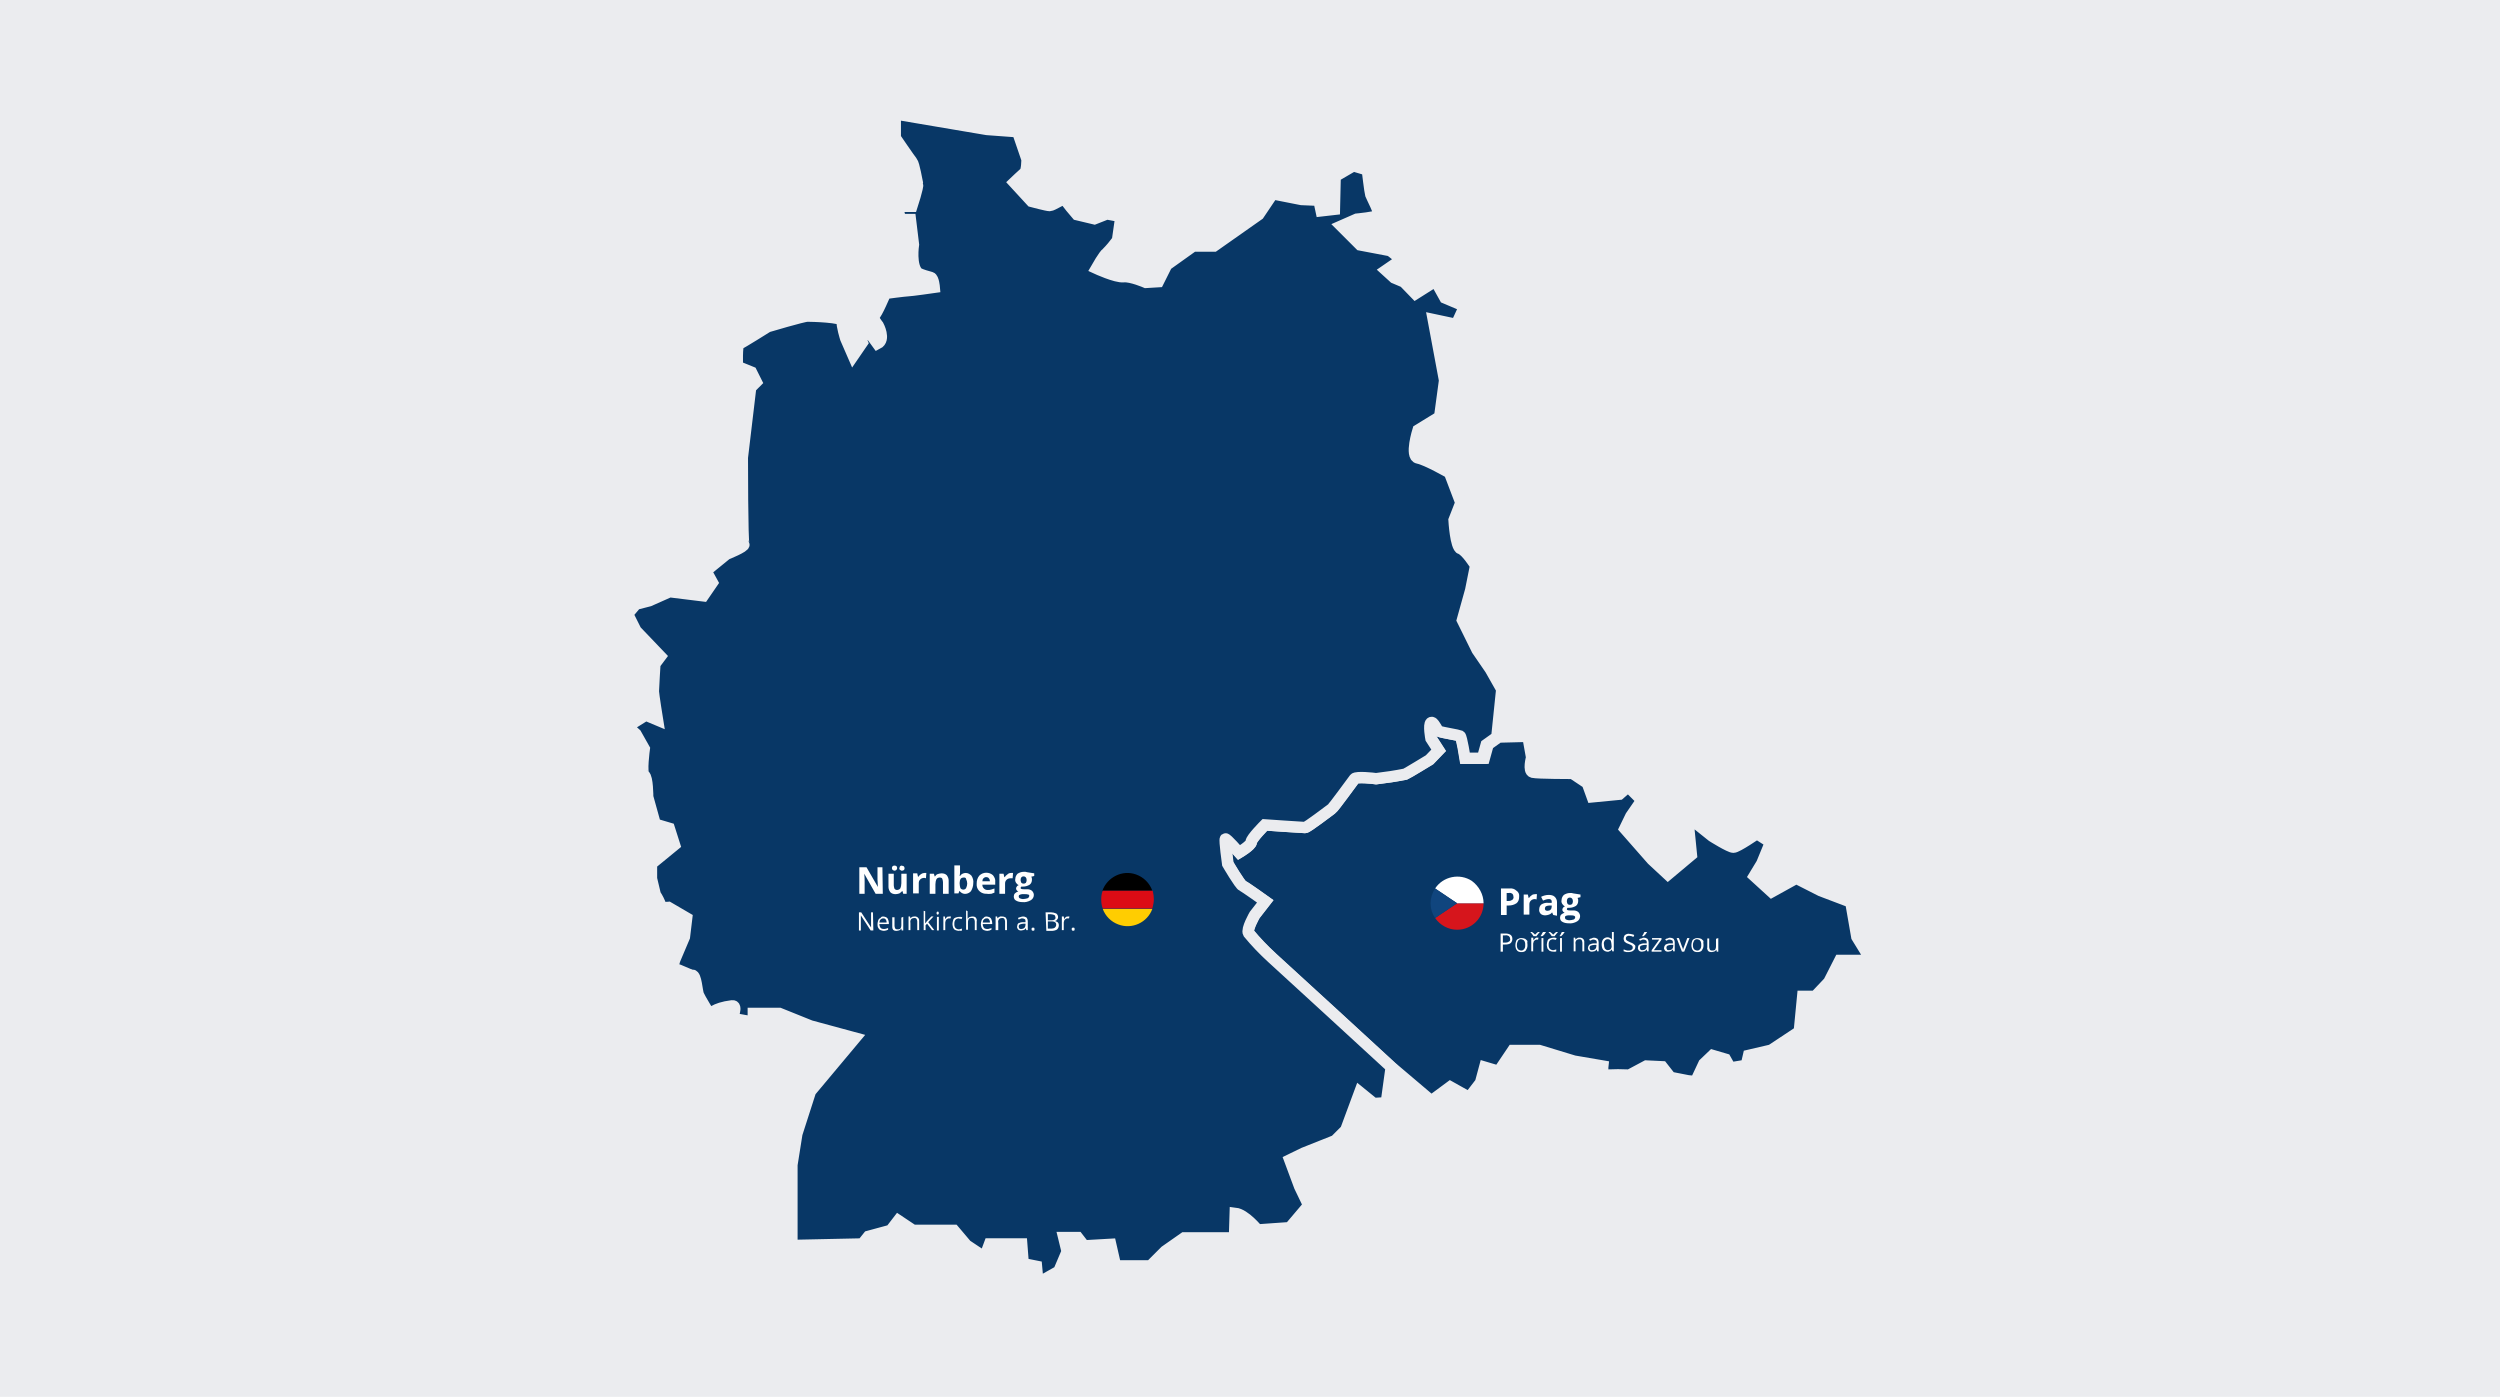 <?xml version="1.0" encoding="utf-8"?>
<!-- Generator: Adobe Illustrator 25.2.1, SVG Export Plug-In . SVG Version: 6.00 Build 0)  -->
<svg version="1.1" id="Ebene_1" xmlns="http://www.w3.org/2000/svg" xmlns:xlink="http://www.w3.org/1999/xlink" x="0px" y="0px"
	 viewBox="0 0 660.4 369" style="enable-background:new 0 0 660.4 369;" xml:space="preserve">
<style type="text/css">
	.st0{fill:#EBECEF;}
	.st1{fill:#083766;stroke:#EBECEF;stroke-width:3;stroke-miterlimit:10;}
	.st2{fill:#DC0C15;}
	.st3{fill:#FFCD01;}
	.st4{fill:#FFFFFF;}
	.st5{fill:#D6151C;}
	.st6{fill:#10457E;}
</style>
<rect class="st0" width="660.4" height="369"/>
<path id="Czech_Republic" class="st1" d="M447.9,285.7l2.2-4.7l2.3-2.2l3.4,1l1.3,2.3l4.2-0.7l0.6-2.6l6-1.4l7.4-4.9l0.9-9.3h3.3
	l3.6-3.8l2.9-5.7h8.3l-3.8-6.2l-1.6-9.2l-7.9-3l-6.5-3.3l-6.5,3.6l-4.6-4.2l2-3.3l2.3-5.6l-3.6-2.3c0,0-5.2,3.6-6.2,3.6
	s-5.6-2.9-5.6-2.9l-6.5-5.2l1,10.1l-6.2,5.2l-4.2-3.9l-7.2-8.2l1.6-3.3l2.9-4.2l-3.6-3.6l-2.3,2l-7.2,0.7l-1.3-3.6l-3.9-2.6
	c0,0-9.2,0-10.5-0.3s-0.3-3.9-0.3-3.9l-1-5.6l-7.7,0.2l-2.8,2l-1,3.6h-5c0,0-0.9-5.7-1.3-5.9s-4.8-0.9-5.5-1.2s-1.5-2.8-2.2-2.3
	s0,4.2,0,4.2l2,3.1l-2.4,2.5c0,0-5.9,3.6-6.4,3.8c-2.5,0.5-5.1,0.9-7.7,1.2c-0.6-0.1-5.2-0.6-5.7,0s-5.5,7.6-6.1,8s-6.4,4.9-7,4.9
	s-10.6-0.7-10.6-0.7s-3.6,3.6-3.6,4.5s-3.2,2.8-3.2,2.8s-3.3-3.8-3.6-3.6s0.6,6.6,0.6,6.6s3.2,5.5,3.9,5.8s6,4.1,6,4.1l-2.8,3.6
	c0,0-2.2,3.8-1.6,4.8c1.9,2.3,4,4.5,6.2,6.5c0.4,0.3,31.5,28.9,31.5,28.9l10.5,8.9l5-3.7l5,2.8l3-3.9l1.1-4.1l3.7,1.1l3.7-5.5h7
	l9.2,2.8l7.6,1.3c0,0-0.3,2.6,1,2.4c2-0.1,4-0.1,6,0l4.5-2.4l4.2,0.2l2.2,2.8l4.6,0.9L447.9,285.7z"/>
<path id="Germany" class="st1" d="M378.7,73.3l3,5.4l5.2,2.2l-2.2,4.8l-6.1-1.3l3,16.1l-1.3,9.6l-5.7,3.5c0,0-2.2,7,0,7.4
	s8.3,3.9,8.3,3.9l3,7.9l-1.8,4.6c0,0,0.4,7.2,1.8,7.6s3.9,4.4,3.9,4.4l-1.3,6.5l-2.2,7.9l3.9,7.9l3.5,5.1l3,5.3l-1.3,12.6l-2.8,2
	l-1,3.6H387c0,0-0.9-5.7-1.3-5.9s-4.8-0.9-5.5-1.2s-1.5-2.8-2.2-2.3s0,4.2,0,4.2l2,3.1l-2.4,2.5c0,0-5.9,3.6-6.4,3.8
	c-2.5,0.5-5.1,0.9-7.7,1.2c-0.6-0.1-5.2-0.6-5.7,0s-5.5,7.6-6.1,8s-6.4,4.9-7,4.9s-10.6-0.7-10.6-0.7s-3.6,3.6-3.6,4.5
	s-3.2,2.8-3.2,2.8s-3.3-3.8-3.6-3.6s0.6,6.6,0.6,6.6s3.2,5.5,3.9,5.8s6,4.1,6,4.1l-2.8,3.6c0,0-2.2,3.8-1.6,4.8
	c1.9,2.3,4,4.5,6.2,6.5c0.4,0.3,31.5,28.9,31.5,28.9l-1.3,9.4l-3.3,0.2l-3.7-3l-3.7,10l-2.8,2.8l-8.3,3.3l-3.7,1.8l2.6,7l2.4,5
	l-5,5.9l-8.5,0.6c0,0-3.3-4.1-5.9-4.4l-0.2,6.5h-13.3l-5,3.5l-3.9,3.9h-9.2l-1.3-5.7l-7,0.4l-1.7-2.2h-3.7l0.9,3.7l-2.2,5.2
	l-5.5,3.1l-0.4-4.4l-3.5-0.7l-0.4-5.2h-8.5l-1.3,3.5l-4.8-3.2l-3.3-3.9h-10.8l-3.9-2.6l-2,2.6l-5.9,1.6l-1.6,2l-18.6,0.4v-21.3
	l1.3-8.2l3.6-11.2l11.8-14.1l-11.8-3.2l-8.2-3.3h-6.9v2.3l-5.6-1c0,0,1.6-3.5,0-3.3c-4.9,0.6-5.9,2.3-5.9,2.3s-2.6-4.2-3-5.2
	s-0.6-5.2-1.6-5.2s-3.6-1.6-4.6-1.6s0-2.6,0-2.6l2.5-5.9l0.6-5l-4.8-2.8c0,0-2,0.2-2-0.4c-0.4-1.1-0.9-2.1-1.5-3l-1-4.2v-3.9l6.1-5
	l-1.4-4.4l-3.7-1.1l-2-7.2c0,0,0-5.2-0.9-5.7s0-7,0-7l-2.2-3.9l-2.2-2l4.8-3l3.1,1.3c0,0-1.1-6.8-1.1-7.6s0.4-7.2,0.4-7.2l1.5-2
	l-6.5-6.8l-2.2-4.4l2.2-2.6l3.5-0.9l5.4-2.4l8.9,1.1l2.4-3.5l-1.7-3.1l5.4-4.4c0,0,5-2,4.6-2.6s-0.4-22.9-0.4-22.9l2.2-18.5l1.5-1.5
	l-1.3-2.6l-3.7-1.5c0,0-0.2-5.7,0.4-5.9s7.6-4.6,7.6-4.6s9.4-2.8,10.5-2.8s9.4,0.2,9.2,1.3s0.9,4.6,0.9,4.6l2,4.6l2.4-3.5l-1.3-3
	l3.7,1.1l1.6,2.2c2.2-1.1,0.2-4.8,0.2-4.8s-1.8-2.2-1.1-2.6s3-5.9,3-5.9s5.2-0.7,5.9-0.7s7-0.9,7-0.9s-0.2-2.4-0.9-2.6
	c-1.1-0.3-2.2-0.6-3.3-1.1c-2.2-1.8-1.3-7.6-1.3-7.6l-0.8-6.6h-2.6l-0.9-3.5h3.9c0,0,1.7-5.2,1.5-5.9s-0.9-5.2-1.5-5.9
	s-4.4-6.3-4.4-6.3v-6.3l24.2,4.1l8.1,0.6l2.5,7.3c0,0,0,3-0.6,3.5s-2.8,2.6-2.8,2.6l4.6,5c0,0,4.1,1.1,4.8,1.1s4.1-2.2,4-1.8
	s3.2,4.2,3.2,4.2l4.6,1.1l3.3-1.3l3.7,0.7l-0.9,6.3c-0.9,1.2-1.8,2.3-2.8,3.3c-0.7,0.4-2.8,4.1-2.8,4.1s5.2,2.4,7.2,2.2
	s5.9,1.5,5.9,1.5l3.3-0.2l2.2-4.4l7-5h5.5l11.8-8.3l3.7-5.5l7.6,1.5l4.6,0.2l0.6,2.8l3.5-0.4l0.2-8.7l4.8-2.8l3.7,1.1
	c0,0,0.7,5.9,0.9,6.5s2.6,5,2,5.5s-5.7,1-5.7,1l-4.1,1.8l5,5l7.9,1.5c0,0,3.3,2.2,2.4,2.8s-3.5,2.4-3.5,2.4l2.2,2l2.6,1.1l3,3.1
	l3.8-2.4L378.7,73.3z"/>
<path d="M304.4,235.3h-13.2c1.3-3.6,5.3-5.6,8.9-4.3C302.1,231.7,303.7,233.3,304.4,235.3L304.4,235.3z"/>
<path class="st2" d="M304.8,237.6c0,0.8-0.2,1.6-0.4,2.4h-13.1c-0.3-0.8-0.4-1.6-0.4-2.4c0-0.8,0.1-1.6,0.4-2.3h13.2
	C304.7,236.1,304.8,236.9,304.8,237.6z"/>
<path class="st3" d="M304.4,240.1c-1.3,3.6-5.4,5.5-9,4.1c-1.9-0.7-3.4-2.2-4.1-4.1H304.4z"/>
<path class="st4" d="M233.2,236.1h-1.9l-3-5.3l0,0c0.1,0.9,0.1,1.6,0.1,2v3.3H227v-7h1.9l3,5.2l0,0c0-0.9-0.1-1.6-0.1-1.9v-3.3h1.3
	L233.2,236.1z"/>
<path class="st4" d="M238.6,236.1l-0.2-0.7h-0.1c-0.2,0.2-0.4,0.4-0.7,0.6c-0.3,0.1-0.7,0.2-1,0.2c-0.5,0-1-0.1-1.4-0.5
	c-0.3-0.4-0.5-0.9-0.5-1.4v-3.5h1.4v3.1c0,0.3,0.1,0.6,0.2,0.9c0.2,0.2,0.4,0.3,0.6,0.3c0.3,0,0.7-0.1,0.9-0.4
	c0.2-0.4,0.3-0.9,0.3-1.4v-2.5h1.4v5.3L238.6,236.1z M235.6,229.3c0-0.2,0.1-0.3,0.2-0.5c0.3-0.2,0.7-0.2,1,0
	c0.1,0.1,0.2,0.3,0.2,0.5c0,0.2-0.1,0.3-0.2,0.5c-0.1,0.1-0.3,0.2-0.5,0.2c-0.2,0-0.3-0.1-0.5-0.2
	C235.7,229.7,235.6,229.5,235.6,229.3L235.6,229.3z M237.6,229.3c0-0.2,0.1-0.4,0.2-0.5c0.1-0.1,0.3-0.2,0.5-0.1
	c0.2,0,0.4,0.1,0.5,0.2c0.2,0.3,0.2,0.7,0,0.9c-0.1,0.1-0.3,0.2-0.5,0.2c-0.2,0-0.3,0-0.5-0.2C237.6,229.7,237.5,229.5,237.6,229.3
	L237.6,229.3z"/>
<path class="st4" d="M244.2,230.6c0.2,0,0.3,0,0.5,0l-0.1,1.4c-0.1,0-0.3-0.1-0.4-0.1c-0.4,0-0.8,0.1-1.1,0.4
	c-0.3,0.3-0.4,0.6-0.4,1v2.7h-1.5v-5.3h1.1l0.2,0.9h0.1c0.2-0.3,0.4-0.5,0.7-0.7C243.6,230.7,243.9,230.6,244.2,230.6z"/>
<path class="st4" d="M250.6,236.1h-1.5v-3.1c0-0.3-0.1-0.6-0.2-0.9c-0.1-0.2-0.4-0.3-0.6-0.3c-0.3,0-0.7,0.1-0.9,0.4
	c-0.2,0.4-0.3,0.9-0.3,1.4v2.5h-1.5v-5.3h1.1l0.2,0.7h0.1c0.2-0.3,0.4-0.5,0.7-0.6c0.3-0.1,0.7-0.2,1-0.2c0.5,0,1,0.1,1.4,0.5
	c0.3,0.4,0.5,0.9,0.5,1.4L250.6,236.1z"/>
<path class="st4" d="M255.1,230.6c0.6,0,1.1,0.3,1.5,0.7c0.4,0.6,0.6,1.3,0.5,2c0,0.7-0.2,1.4-0.6,2.1c-0.7,0.8-1.9,1-2.7,0.3
	c-0.1-0.1-0.2-0.2-0.3-0.3h-0.1l-0.2,0.6h-1.1v-7.4h1.5v1.7c0,0.2,0,0.6-0.1,1.1h0.1C253.9,230.9,254.5,230.6,255.1,230.6z
	 M254.6,231.8c-0.3,0-0.6,0.1-0.8,0.3c-0.2,0.3-0.3,0.7-0.3,1.1v0.2c0,0.4,0.1,0.9,0.2,1.2c0.2,0.3,0.5,0.4,0.8,0.4
	c0.3,0,0.6-0.2,0.7-0.4c0.2-0.4,0.3-0.8,0.3-1.2c0-0.4-0.1-0.8-0.3-1.2C255.2,231.9,254.9,231.8,254.6,231.8z"/>
<path class="st4" d="M260.7,236.1c-1.4,0.1-2.6-0.9-2.7-2.2c0-0.2,0-0.3,0-0.5c0-0.8,0.2-1.5,0.7-2.1c1-1,2.6-1,3.6-0.1
	c0.4,0.5,0.7,1.1,0.6,1.8v0.7h-3.4c0,0.4,0.1,0.7,0.4,1c0.3,0.3,0.6,0.4,1,0.4c0.3,0,0.6,0,0.9-0.1c0.3-0.1,0.6-0.2,0.9-0.3v1.1
	c-0.3,0.1-0.5,0.2-0.8,0.3C261.5,236.1,261.1,236.2,260.7,236.1z M260.5,231.7c-0.3,0-0.5,0.1-0.7,0.3c-0.2,0.2-0.3,0.5-0.3,0.8h2
	c0-0.3-0.1-0.6-0.3-0.8C261.1,231.8,260.8,231.7,260.5,231.7L260.5,231.7z"/>
<path class="st4" d="M267.1,230.6c0.2,0,0.3,0,0.5,0l-0.1,1.4c-0.2,0-0.3,0-0.5,0c-0.4,0-0.8,0.1-1.1,0.4c-0.3,0.3-0.4,0.6-0.4,1
	v2.7h-1.5v-5.3h1.1l0.2,0.9h0.1c0.2-0.3,0.4-0.5,0.7-0.7C266.4,230.7,266.7,230.6,267.1,230.6z"/>
<path class="st4" d="M273.2,230.7v0.7l-0.8,0.2c0.2,0.2,0.2,0.5,0.2,0.8c0,0.5-0.2,1-0.6,1.3c-0.5,0.3-1.1,0.5-1.7,0.5H270h-0.2
	c-0.1,0.1-0.2,0.2-0.2,0.4c0,0.2,0.3,0.3,0.8,0.3h0.9c0.5,0,0.9,0.1,1.3,0.4c0.3,0.3,0.5,0.7,0.5,1.1c0,0.6-0.3,1.1-0.8,1.4
	c-0.7,0.4-1.5,0.6-2.2,0.5c-0.6,0-1.2-0.1-1.7-0.4c-0.4-0.2-0.6-0.6-0.6-1.1c0-0.3,0.1-0.6,0.3-0.8c0.2-0.2,0.5-0.4,0.9-0.5
	c-0.2-0.1-0.3-0.2-0.4-0.3c-0.1-0.1-0.2-0.3-0.2-0.5c0-0.2,0.1-0.4,0.2-0.5c0.1-0.2,0.3-0.3,0.5-0.4c-0.3-0.1-0.5-0.3-0.7-0.6
	c-0.2-0.3-0.3-0.7-0.2-1c0-0.5,0.2-1,0.6-1.4c0.5-0.3,1-0.5,1.6-0.5c0.1,0,0.3,0,0.5,0l0.4,0.1L273.2,230.7z M269.1,236.8
	c0,0.2,0.1,0.4,0.3,0.5c0.3,0.1,0.5,0.2,0.8,0.2c0.4,0,0.8-0.1,1.2-0.2c0.3-0.1,0.4-0.3,0.5-0.6c0-0.2-0.1-0.4-0.3-0.4
	c-0.3-0.1-0.5-0.1-0.8-0.1H270c-0.2,0-0.5,0.1-0.7,0.2C269.2,236.4,269.1,236.6,269.1,236.8z M269.6,232.5c0,0.2,0.1,0.5,0.2,0.7
	c0.3,0.3,0.9,0.3,1.2,0c0.1-0.2,0.2-0.4,0.2-0.7c0-0.6-0.3-1-0.8-1S269.6,231.8,269.6,232.5z"/>
<path class="st4" d="M230.7,245.8H230l-2.6-4l0,0c0,0.1,0,0.2,0,0.4s0,0.3,0,0.4v3.2h-0.5V241h0.6l2.6,4l0,0c0-0.1,0-0.2,0-0.3
	s0-0.3,0-0.4s0-0.3,0-0.5V241h0.5L230.7,245.8z"/>
<path class="st4" d="M233.3,242.1c0.3,0,0.5,0.1,0.8,0.2c0.2,0.1,0.4,0.3,0.5,0.6c0.1,0.3,0.2,0.6,0.2,0.9v0.3h-2.5
	c0,0.4,0.1,0.7,0.3,1c0.2,0.2,0.5,0.3,0.9,0.3c0.2,0,0.4,0,0.6-0.1c0.2,0,0.4-0.1,0.5-0.2v0.5c-0.2,0.1-0.4,0.1-0.5,0.2
	c-0.2,0-0.4,0.1-0.6,0.1c-0.3,0-0.6-0.1-0.9-0.2c-0.3-0.1-0.5-0.4-0.6-0.6c-0.2-0.3-0.2-0.7-0.2-1c0-0.3,0.1-0.7,0.2-1
	c0.1-0.3,0.3-0.5,0.6-0.6C232.7,242.2,233,242.1,233.3,242.1z M233.3,242.6c-0.3,0-0.5,0.1-0.7,0.3c-0.2,0.2-0.3,0.5-0.3,0.8h1.9
	c0-0.2,0-0.4-0.1-0.6c-0.1-0.2-0.2-0.3-0.3-0.4C233.6,242.6,233.5,242.6,233.3,242.6L233.3,242.6z"/>
<path class="st4" d="M238.6,242.2v3.6h-0.4l-0.1-0.5l0,0c-0.1,0.1-0.2,0.2-0.3,0.3c-0.1,0.1-0.3,0.2-0.4,0.2c-0.2,0-0.3,0.1-0.5,0.1
	c-0.2,0-0.5,0-0.7-0.1c-0.2-0.1-0.3-0.2-0.4-0.4c-0.1-0.2-0.1-0.5-0.1-0.7v-2.4h0.6v2.3c0,0.2,0.1,0.5,0.2,0.7
	c0.2,0.2,0.4,0.2,0.6,0.2c0.2,0,0.4,0,0.6-0.1c0.2-0.1,0.3-0.3,0.3-0.4c0.1-0.2,0.1-0.5,0.1-0.7v-1.9L238.6,242.2z"/>
<path class="st4" d="M241.5,242.1c0.6-0.1,1.2,0.3,1.3,0.9c0,0.1,0,0.2,0,0.4v2.3h-0.5v-2.3c0-0.2-0.1-0.5-0.2-0.7
	c-0.2-0.2-0.4-0.2-0.6-0.2c-0.3,0-0.6,0.1-0.8,0.3c-0.2,0.3-0.3,0.6-0.2,1v1.9h-0.5v-3.6h0.4l0.1,0.5l0,0c0.1-0.1,0.2-0.2,0.3-0.3
	c0.1-0.1,0.3-0.1,0.4-0.2C241.2,242.2,241.3,242.1,241.5,242.1z"/>
<path class="st4" d="M244.4,240.7v2.6c0,0.1,0,0.2,0,0.3s0,0.2,0,0.3l0,0l0.2-0.2l0.2-0.3l1.2-1.3h0.6l-1.4,1.5l1.6,2.1h-0.6
	l-1.3-1.7l-0.4,0.4v1.3h-0.5v-5.1L244.4,240.7z"/>
<path class="st4" d="M247.7,240.8c0.1,0,0.2,0,0.2,0.1c0.1,0.1,0.1,0.2,0.1,0.3c0,0.1,0,0.2-0.1,0.3c-0.1,0.1-0.1,0.1-0.2,0.1
	c-0.1,0-0.2,0-0.2-0.1c-0.1-0.1-0.1-0.2-0.1-0.3c0-0.1,0-0.2,0.1-0.3C247.5,240.9,247.6,240.8,247.7,240.8z M248,242.2v3.6h-0.5
	v-3.6H248z"/>
<path class="st4" d="M250.8,242.1h0.2h0.2l-0.1,0.5h-0.2h-0.2c-0.1,0-0.3,0-0.4,0.1c-0.1,0.1-0.2,0.1-0.3,0.2
	c-0.1,0.1-0.2,0.2-0.2,0.4c-0.1,0.2-0.1,0.3-0.1,0.5v1.9h-0.5v-3.6h0.4l0.1,0.7l0,0c0.1-0.1,0.2-0.3,0.3-0.4
	c0.1-0.1,0.2-0.2,0.4-0.3C250.4,242.2,250.6,242.1,250.8,242.1z"/>
<path class="st4" d="M253.3,245.9c-0.3,0-0.6-0.1-0.9-0.2c-0.3-0.1-0.5-0.4-0.6-0.6c-0.1-0.3-0.2-0.7-0.2-1c0-0.4,0.1-0.7,0.2-1.1
	c0.1-0.3,0.3-0.5,0.6-0.6c0.3-0.1,0.6-0.2,0.9-0.2c0.2,0,0.3,0,0.5,0c0.1,0,0.3,0.1,0.4,0.1l-0.2,0.5c-0.1-0.1-0.2-0.1-0.4-0.1
	c-0.1,0-0.3-0.1-0.4-0.1c-0.2,0-0.4,0.1-0.6,0.2c-0.2,0.1-0.3,0.3-0.4,0.5c-0.1,0.2-0.1,0.5-0.1,0.8c0,0.3,0,0.5,0.1,0.7
	c0.1,0.2,0.2,0.4,0.4,0.5c0.2,0.1,0.4,0.2,0.6,0.2c0.2,0,0.3,0,0.5-0.1c0.1,0,0.3-0.1,0.4-0.1v0.5c-0.1,0.1-0.3,0.1-0.4,0.1
	C253.7,245.8,253.5,245.8,253.3,245.9z"/>
<path class="st4" d="M255.6,240.7v1.8c0,0.1,0,0.2,0,0.2l0,0c0.1-0.1,0.2-0.2,0.3-0.3c0.1-0.1,0.2-0.2,0.4-0.2
	c0.1,0,0.3-0.1,0.5-0.1c0.2,0,0.5,0,0.7,0.1c0.2,0.1,0.3,0.2,0.4,0.4c0.1,0.2,0.2,0.5,0.1,0.8v2.3h-0.5v-2.3c0-0.2-0.1-0.5-0.2-0.7
	c-0.2-0.2-0.4-0.2-0.6-0.2c-0.2,0-0.4,0-0.6,0.1c-0.2,0.1-0.3,0.3-0.3,0.4c-0.1,0.2-0.1,0.5-0.1,0.7v1.9h-0.5v-5.1L255.6,240.7z"/>
<path class="st4" d="M260.6,242.1c0.3,0,0.5,0.1,0.8,0.2c0.2,0.1,0.4,0.3,0.5,0.6c0.1,0.3,0.2,0.6,0.2,0.9v0.3h-2.5
	c0,0.4,0.1,0.7,0.3,1c0.2,0.2,0.5,0.3,0.9,0.3c0.2,0,0.4,0,0.6-0.1c0.2,0,0.4-0.1,0.5-0.2v0.5c-0.2,0.1-0.4,0.1-0.5,0.2
	c-0.2,0-0.4,0.1-0.6,0.1c-0.3,0-0.6-0.1-0.9-0.2c-0.3-0.1-0.5-0.4-0.6-0.6c-0.1-0.3-0.2-0.7-0.2-1c0-0.3,0.1-0.7,0.2-1
	c0.1-0.3,0.3-0.5,0.5-0.6C260,242.2,260.3,242.1,260.6,242.1z M260.6,242.6c-0.3,0-0.5,0.1-0.7,0.3c-0.2,0.2-0.3,0.5-0.3,0.8h1.9
	c0-0.2,0-0.4-0.1-0.6c-0.1-0.2-0.2-0.3-0.3-0.4C261,242.6,260.8,242.6,260.6,242.6L260.6,242.6z"/>
<path class="st4" d="M264.7,242.1c0.4,0,0.7,0.1,1,0.3c0.2,0.3,0.3,0.6,0.3,1v2.3h-0.5v-2.3c0-0.2-0.1-0.5-0.2-0.7
	c-0.2-0.2-0.4-0.2-0.6-0.2c-0.3,0-0.6,0.1-0.8,0.3c-0.2,0.3-0.3,0.6-0.2,1v1.9H263v-3.6h0.4l0.1,0.5l0,0c0.1-0.1,0.2-0.2,0.3-0.3
	c0.1-0.1,0.3-0.1,0.4-0.2C264.4,242.1,264.5,242.1,264.7,242.1z"/>
<path class="st4" d="M270.2,242.1c0.4,0,0.7,0.1,1,0.3c0.2,0.3,0.3,0.6,0.3,0.9v2.4h-0.4l-0.1-0.5l0,0c-0.1,0.1-0.2,0.2-0.3,0.3
	c-0.1,0.1-0.2,0.2-0.4,0.2c-0.2,0-0.4,0.1-0.5,0.1c-0.2,0-0.4,0-0.6-0.1c-0.2-0.1-0.3-0.2-0.4-0.4c-0.1-0.2-0.2-0.4-0.1-0.6
	c0-0.3,0.1-0.6,0.3-0.8c0.4-0.2,0.8-0.3,1.3-0.3h0.6v-0.2c0-0.2,0-0.5-0.2-0.6c-0.2-0.1-0.4-0.2-0.6-0.2c-0.2,0-0.4,0-0.5,0.1
	c-0.2,0.1-0.3,0.1-0.5,0.2l-0.2-0.4c0.2-0.1,0.4-0.2,0.5-0.2C269.7,242.2,270,242.1,270.2,242.1z M270.9,244h-0.5
	c-0.3,0-0.7,0.1-1,0.2c-0.2,0.1-0.3,0.3-0.3,0.6c0,0.2,0.1,0.3,0.2,0.5c0.1,0.1,0.3,0.1,0.5,0.1c0.3,0,0.6-0.1,0.8-0.3
	c0.2-0.2,0.3-0.5,0.3-0.8V244z"/>
<path class="st4" d="M272.5,245.4c0-0.1,0-0.2,0.1-0.3c0.2-0.1,0.4-0.1,0.6,0c0.1,0.2,0.1,0.5,0,0.7c-0.2,0.1-0.4,0.1-0.6,0
	C272.5,245.7,272.5,245.6,272.5,245.4z"/>
<path class="st4" d="M276.2,241h1.4c0.5,0,0.9,0.1,1.4,0.3c0.3,0.2,0.5,0.6,0.5,0.9c0,0.2,0,0.3-0.1,0.5c-0.1,0.1-0.2,0.3-0.3,0.4
	c-0.1,0.1-0.3,0.2-0.5,0.2l0,0c0.2,0,0.4,0.1,0.6,0.2c0.2,0.1,0.3,0.2,0.4,0.4c0.1,0.2,0.1,0.4,0.1,0.6c0,0.3-0.1,0.5-0.2,0.7
	c-0.1,0.2-0.3,0.4-0.6,0.5c-0.3,0.1-0.6,0.2-0.9,0.2h-1.6L276.2,241z M276.8,243.1h0.9c0.3,0,0.6,0,0.9-0.2c0.2-0.2,0.3-0.4,0.2-0.6
	c0-0.2-0.1-0.5-0.3-0.6c-0.3-0.1-0.6-0.2-0.9-0.2h-0.8L276.8,243.1z M276.8,243.5v1.8h1c0.3,0,0.7-0.1,0.9-0.3
	c0.2-0.2,0.3-0.4,0.3-0.7c0-0.2,0-0.3-0.1-0.5c-0.1-0.1-0.2-0.2-0.4-0.3c-0.2-0.1-0.5-0.1-0.7-0.1H276.8z"/>
<path class="st4" d="M282.1,242.1h0.2h0.2l-0.1,0.5h-0.2H282c-0.1,0-0.3,0-0.4,0.1c-0.1,0.1-0.2,0.1-0.3,0.2
	c-0.1,0.1-0.2,0.2-0.2,0.4c-0.1,0.2-0.1,0.3-0.1,0.5v1.9h-0.5v-3.6h0.5l0.1,0.7l0,0c0.1-0.1,0.2-0.3,0.3-0.4
	c0.1-0.1,0.2-0.2,0.4-0.3C281.7,242.2,281.9,242.1,282.1,242.1z"/>
<path class="st4" d="M283.1,245.4c0-0.1,0-0.2,0.1-0.3c0.2-0.1,0.4-0.1,0.6,0c0.1,0.2,0.1,0.5,0,0.7c-0.2,0.1-0.4,0.1-0.6,0
	C283.1,245.7,283.1,245.6,283.1,245.4z"/>
<path class="st5" d="M391.9,238.6c0,3.9-3.1,7-7,7c-2.3,0-4.5-1.2-5.8-3.1l5.8-3.9H391.9z"/>
<path class="st4" d="M391.9,238.6h-7l-5.8-3.9c2.1-3.2,6.5-4.1,9.7-2C390.7,234.1,391.9,236.3,391.9,238.6z"/>
<path class="st6" d="M384.9,238.6l-5.8,3.9c-1.6-2.3-1.6-5.4,0-7.8L384.9,238.6z"/>
<path class="st4" d="M401.3,236.9c0,0.7-0.2,1.3-0.7,1.7c-0.6,0.4-1.3,0.6-2,0.6H398v2.5h-1.5v-7h2.2c0.7-0.1,1.4,0.1,1.9,0.6
	C401.1,235.6,401.4,236.2,401.3,236.9z M398,238h0.5c0.4,0,0.7-0.1,1-0.3c0.2-0.2,0.4-0.5,0.3-0.8c0-0.3-0.1-0.6-0.3-0.8
	c-0.3-0.2-0.6-0.3-0.9-0.2H398L398,238z"/>
<path class="st4" d="M405.5,236.2c0.2,0,0.3,0,0.5,0l-0.1,1.4c-0.1,0-0.3-0.1-0.4-0.1c-0.4,0-0.8,0.1-1.1,0.4
	c-0.3,0.3-0.4,0.6-0.4,1v2.7h-1.5v-5.3h1.1l0.2,0.9h0.1c0.2-0.3,0.4-0.5,0.7-0.7C404.8,236.3,405.2,236.2,405.5,236.2z"/>
<path class="st4" d="M410.3,241.7l-0.3-0.7l0,0c-0.2,0.3-0.5,0.5-0.8,0.6c-0.3,0.1-0.7,0.2-1,0.2c-0.4,0-0.9-0.1-1.2-0.4
	c-0.3-0.3-0.5-0.8-0.4-1.2c0-0.5,0.2-1,0.6-1.3c0.5-0.3,1.2-0.5,1.8-0.4h0.9v-0.2c0.1-0.4-0.2-0.8-0.6-0.8c-0.1,0-0.1,0-0.2,0
	c-0.5,0-1,0.2-1.5,0.4l-0.5-1c0.6-0.3,1.3-0.5,2-0.5c0.6,0,1.2,0.1,1.6,0.5c0.4,0.4,0.6,0.9,0.6,1.4v3.6L410.3,241.7z M409.9,239.2
	h-0.6c-0.3,0-0.7,0.1-0.9,0.2c-0.2,0.1-0.3,0.4-0.3,0.6c0,0.4,0.2,0.6,0.7,0.6c0.3,0,0.6-0.1,0.8-0.3c0.2-0.2,0.3-0.5,0.3-0.8V239.2
	z"/>
<path class="st4" d="M417.5,236.3v0.7l-0.8,0.2c0.2,0.2,0.2,0.5,0.2,0.8c0,0.5-0.2,1-0.6,1.3c-0.5,0.3-1.1,0.5-1.7,0.5h-0.3h-0.2
	c-0.1,0.1-0.2,0.2-0.2,0.4c0,0.2,0.3,0.3,0.8,0.3h0.9c0.5,0,0.9,0.1,1.3,0.4c0.3,0.3,0.5,0.7,0.5,1.1c0,0.6-0.3,1.1-0.8,1.4
	c-0.7,0.4-1.5,0.6-2.2,0.5c-0.6,0-1.2-0.1-1.7-0.4c-0.4-0.2-0.6-0.6-0.6-1.1c0-0.3,0.1-0.6,0.3-0.8c0.2-0.2,0.6-0.4,0.9-0.5
	c-0.2-0.1-0.3-0.2-0.4-0.3c-0.1-0.1-0.2-0.3-0.2-0.5c0-0.2,0.1-0.4,0.2-0.5c0.1-0.2,0.3-0.3,0.5-0.4c-0.3-0.1-0.5-0.3-0.7-0.6
	c-0.2-0.3-0.3-0.7-0.2-1c0-0.5,0.2-1,0.6-1.4c0.5-0.3,1-0.5,1.6-0.5c0.2,0,0.3,0,0.5,0l0.4,0.1L417.5,236.3z M413.4,242.4
	c0,0.2,0.1,0.4,0.3,0.5c0.3,0.1,0.5,0.2,0.8,0.2c0.4,0,0.8-0.1,1.2-0.2c0.2-0.1,0.4-0.3,0.4-0.6c0-0.2-0.1-0.3-0.3-0.4
	c-0.3-0.1-0.5-0.1-0.8-0.1h-0.8c-0.2,0-0.5,0.1-0.7,0.2C413.5,242,413.4,242.2,413.4,242.4z M413.9,238.1c0,0.2,0.1,0.5,0.2,0.7
	c0.3,0.3,0.9,0.3,1.2,0c0.1-0.2,0.2-0.4,0.2-0.7c0-0.6-0.3-1-0.8-1S413.9,237.4,413.9,238.1z"/>
<path class="st4" d="M397.7,246.6c0.5,0,1,0.1,1.4,0.4c0.3,0.3,0.4,0.6,0.4,1c0,0.2,0,0.4-0.1,0.6c-0.1,0.2-0.2,0.4-0.3,0.5
	c-0.2,0.1-0.4,0.3-0.6,0.3c-0.3,0.1-0.6,0.1-0.9,0.1H397v1.9h-0.6v-4.8H397.7z M397.6,247.1H397v1.9h0.5c0.3,0,0.5,0,0.8-0.1
	c0.2-0.1,0.3-0.2,0.5-0.3c0.1-0.2,0.2-0.4,0.1-0.6c0-0.3-0.1-0.5-0.3-0.7C398.3,247.1,397.9,247,397.6,247.1L397.6,247.1z"/>
<path class="st4" d="M403.5,249.6c0,0.3,0,0.5-0.1,0.8c-0.1,0.2-0.2,0.4-0.3,0.6c-0.1,0.2-0.3,0.3-0.5,0.4c-0.2,0.1-0.5,0.1-0.7,0.1
	c-0.2,0-0.5,0-0.7-0.1c-0.2-0.1-0.4-0.2-0.5-0.4c-0.2-0.2-0.3-0.4-0.3-0.6c-0.1-0.3-0.1-0.5-0.1-0.8c0-0.3,0.1-0.7,0.2-1
	c0.1-0.3,0.3-0.5,0.6-0.6c0.3-0.2,0.6-0.2,0.9-0.2c0.3,0,0.6,0.1,0.9,0.2c0.2,0.2,0.5,0.4,0.6,0.6
	C403.4,248.9,403.5,249.3,403.5,249.6z M400.7,249.6c0,0.3,0,0.5,0.1,0.8c0.1,0.2,0.2,0.4,0.4,0.5c0.2,0.1,0.4,0.2,0.6,0.2
	c0.2,0,0.4,0,0.6-0.2c0.2-0.1,0.3-0.3,0.4-0.5c0.1-0.2,0.1-0.5,0.1-0.8c0-0.3,0-0.5-0.1-0.8c-0.1-0.2-0.2-0.4-0.4-0.5
	c-0.2-0.1-0.4-0.2-0.6-0.2c-0.3,0-0.6,0.1-0.8,0.4C400.8,248.9,400.7,249.2,400.7,249.6L400.7,249.6z"/>
<path class="st4" d="M405.1,247.3c-0.1-0.1-0.1-0.2-0.2-0.3l-0.3-0.4l-0.3-0.3v-0.1h0.4c0.1,0.1,0.3,0.2,0.4,0.3
	c0.1,0.1,0.2,0.2,0.4,0.4c0.1-0.1,0.2-0.2,0.4-0.4c0.1-0.1,0.2-0.2,0.4-0.3h0.4v0.1c-0.1,0.1-0.2,0.2-0.3,0.3l-0.3,0.4
	c-0.1,0.1-0.2,0.2-0.2,0.3L405.1,247.3z M406,247.7h0.2h0.2l-0.1,0.5h-0.2H406c-0.1,0-0.3,0-0.4,0.1c-0.1,0.1-0.2,0.1-0.3,0.2
	c-0.1,0.1-0.2,0.2-0.2,0.4c-0.1,0.2-0.1,0.3-0.1,0.5v1.9h-0.5v-3.6h0.5l0.1,0.7l0,0c0.1-0.1,0.2-0.3,0.3-0.4
	c0.1-0.1,0.2-0.2,0.4-0.3C405.7,247.7,405.9,247.7,406,247.7L406,247.7z"/>
<path class="st4" d="M408.4,246.2L408.4,246.2l-0.2,0.3l-0.2,0.3l-0.3,0.3c-0.1,0.1-0.2,0.2-0.3,0.2H407v-0.1
	c0.1-0.1,0.1-0.2,0.2-0.3l0.2-0.4c0.1-0.1,0.1-0.2,0.2-0.3H408.4z M407.7,251.4h-0.5v-3.6h0.5V251.4z"/>
<path class="st4" d="M410.3,251.4c-0.3,0-0.6-0.1-0.9-0.2c-0.2-0.1-0.4-0.4-0.6-0.6c-0.1-0.3-0.2-0.7-0.2-1c0-0.4,0.1-0.7,0.2-1.1
	c0.1-0.3,0.3-0.5,0.6-0.6c0.3-0.1,0.6-0.2,0.9-0.2c0.2,0,0.3,0,0.5,0c0.1,0,0.3,0.1,0.4,0.1l-0.2,0.5c-0.1-0.1-0.2-0.1-0.4-0.1
	c-0.1,0-0.3-0.1-0.4-0.1c-0.2,0-0.4,0.1-0.6,0.2c-0.2,0.1-0.3,0.3-0.4,0.5c-0.1,0.2-0.1,0.5-0.1,0.8c0,0.3,0,0.5,0.1,0.7
	c0.1,0.2,0.2,0.4,0.4,0.5c0.2,0.1,0.4,0.2,0.6,0.2c0.2,0,0.3,0,0.5-0.1c0.1,0,0.3-0.1,0.4-0.1v0.5c-0.1,0.1-0.3,0.1-0.4,0.1
	C410.6,251.4,410.5,251.4,410.3,251.4z M409.9,247.3c-0.1-0.1-0.1-0.2-0.2-0.3l-0.3-0.4l-0.3-0.3v-0.1h0.4c0.1,0.1,0.3,0.2,0.4,0.3
	l0.4,0.4c0.1-0.1,0.2-0.2,0.4-0.4c0.1-0.1,0.2-0.2,0.4-0.3h0.4v0.1l-0.3,0.3l-0.3,0.4c-0.1,0.1-0.2,0.2-0.2,0.3H409.9z"/>
<path class="st4" d="M413.3,246.2L413.3,246.2c-0.1,0.2-0.1,0.2-0.2,0.3l-0.2,0.3c-0.1,0.1-0.2,0.2-0.3,0.3l-0.2,0.2H412v-0.1
	c0.1-0.1,0.2-0.2,0.2-0.3c0.1-0.1,0.2-0.2,0.2-0.4c0.1-0.1,0.1-0.2,0.2-0.3H413.3z M412.6,251.4h-0.5v-3.6h0.5L412.6,251.4z"/>
<path class="st4" d="M417.2,247.7c0.6-0.1,1.2,0.3,1.3,0.9c0,0.1,0,0.2,0,0.4v2.3H418v-2.3c0-0.2-0.1-0.5-0.2-0.7
	c-0.2-0.2-0.4-0.2-0.6-0.2c-0.3,0-0.6,0.1-0.8,0.3c-0.2,0.3-0.3,0.6-0.2,1v1.9h-0.5v-3.6h0.4l0.1,0.5l0,0c0.1-0.1,0.2-0.2,0.3-0.3
	c0.1-0.1,0.3-0.1,0.4-0.2C416.9,247.7,417,247.7,417.2,247.7z"/>
<path class="st4" d="M421,247.7c0.4,0,0.7,0.1,1,0.3c0.2,0.3,0.3,0.6,0.3,0.9v2.4h-0.4l-0.1-0.5l0,0c-0.1,0.1-0.2,0.2-0.3,0.3
	c-0.1,0.1-0.2,0.2-0.4,0.2c-0.2,0-0.4,0.1-0.5,0.1c-0.2,0-0.4,0-0.6-0.1c-0.2-0.1-0.3-0.2-0.4-0.4c-0.1-0.2-0.2-0.4-0.1-0.6
	c0-0.3,0.2-0.6,0.4-0.8c0.4-0.2,0.8-0.3,1.3-0.3h0.6V249c0-0.2,0-0.5-0.2-0.6c-0.2-0.1-0.4-0.2-0.6-0.2c-0.2,0-0.4,0-0.5,0.1
	c-0.2,0.1-0.3,0.1-0.5,0.2l-0.2-0.4c0.2-0.1,0.4-0.2,0.6-0.2C420.6,247.8,420.8,247.7,421,247.7z M421.7,249.6h-0.5
	c-0.3,0-0.7,0.1-1,0.2c-0.2,0.1-0.3,0.3-0.3,0.6c0,0.2,0.1,0.3,0.2,0.5c0.1,0.1,0.3,0.1,0.5,0.1c0.3,0,0.6-0.1,0.8-0.3
	c0.2-0.2,0.3-0.5,0.3-0.8L421.7,249.6z"/>
<path class="st4" d="M424.6,251.4c-0.4,0-0.8-0.2-1.1-0.5c-0.3-0.4-0.4-0.9-0.4-1.4c0-0.5,0.1-1,0.4-1.4c0.3-0.3,0.7-0.5,1.1-0.5
	c0.2,0,0.3,0,0.5,0.1c0.1,0,0.3,0.1,0.4,0.2c0.1,0.1,0.2,0.2,0.3,0.3l0,0c0-0.1,0-0.2,0-0.3s0-0.2,0-0.3v-1.4h0.5v5.1h-0.4l-0.1-0.5
	l0,0c-0.1,0.1-0.2,0.2-0.3,0.3c-0.1,0.1-0.2,0.2-0.4,0.2C424.9,251.4,424.8,251.5,424.6,251.4z M424.7,251c0.3,0,0.6-0.1,0.8-0.3
	c0.2-0.3,0.3-0.6,0.2-1v-0.1c0-0.4-0.1-0.7-0.2-1.1c-0.2-0.3-0.5-0.4-0.8-0.4c-0.3,0-0.6,0.1-0.8,0.4c-0.2,0.3-0.3,0.6-0.2,1
	c0,0.4,0.1,0.7,0.2,1C424.1,250.8,424.4,251,424.7,251L424.7,251z"/>
<path class="st4" d="M432,250.1c0,0.3-0.1,0.5-0.2,0.7c-0.2,0.2-0.4,0.4-0.6,0.5c-0.3,0.1-0.6,0.2-0.9,0.2c-0.2,0-0.3,0-0.5,0
	c-0.2,0-0.3,0-0.5-0.1c-0.1,0-0.2-0.1-0.4-0.1v-0.5c0.2,0.1,0.4,0.1,0.6,0.2c0.2,0.1,0.5,0.1,0.7,0.1c0.2,0,0.4,0,0.6-0.1
	c0.2-0.1,0.3-0.2,0.4-0.3c0.1-0.1,0.1-0.3,0.1-0.4c0-0.1,0-0.3-0.1-0.4c-0.1-0.1-0.2-0.2-0.4-0.3c-0.2-0.1-0.4-0.2-0.7-0.3
	c-0.2-0.1-0.4-0.1-0.5-0.2c-0.1-0.1-0.3-0.2-0.4-0.3c-0.1-0.1-0.2-0.2-0.2-0.4c-0.1-0.2-0.1-0.3-0.1-0.5c0-0.2,0.1-0.5,0.2-0.7
	c0.1-0.2,0.3-0.3,0.5-0.4c0.3-0.1,0.5-0.2,0.8-0.1c0.2,0,0.5,0,0.7,0.1c0.2,0,0.4,0.1,0.6,0.2l-0.2,0.5c-0.2-0.1-0.4-0.1-0.5-0.2
	c-0.2,0-0.4-0.1-0.6-0.1c-0.2,0-0.4,0-0.5,0.1c-0.1,0-0.2,0.1-0.3,0.2c-0.1,0.1-0.1,0.3-0.1,0.4c0,0.1,0,0.3,0.1,0.4
	c0.1,0.1,0.2,0.2,0.4,0.3c0.2,0.1,0.4,0.2,0.6,0.3c0.3,0.1,0.5,0.2,0.7,0.3c0.2,0.1,0.3,0.2,0.5,0.4C432,249.7,432,249.9,432,250.1z
	"/>
<path class="st4" d="M434.2,247.7c0.4,0,0.7,0.1,1,0.3c0.2,0.3,0.3,0.6,0.3,0.9v2.4h-0.4l-0.1-0.5l0,0c-0.1,0.1-0.2,0.2-0.3,0.3
	c-0.1,0.1-0.2,0.2-0.4,0.2c-0.2,0-0.4,0.1-0.5,0.1c-0.2,0-0.4,0-0.6-0.1c-0.2-0.1-0.3-0.2-0.4-0.4c-0.1-0.2-0.2-0.4-0.1-0.6
	c0-0.3,0.1-0.6,0.4-0.8c0.4-0.2,0.8-0.3,1.3-0.3h0.6V249c0-0.2,0-0.5-0.2-0.6c-0.2-0.1-0.4-0.2-0.6-0.2c-0.2,0-0.4,0-0.5,0.1
	c-0.2,0.1-0.3,0.1-0.5,0.2l-0.2-0.4c0.2-0.1,0.4-0.2,0.6-0.2C433.8,247.8,434,247.7,434.2,247.7z M435,249.6h-0.5
	c-0.3,0-0.7,0.1-1,0.2c-0.2,0.1-0.3,0.3-0.3,0.6c0,0.2,0.1,0.3,0.2,0.5c0.1,0.1,0.3,0.1,0.5,0.1c0.3,0,0.6-0.1,0.8-0.3
	c0.2-0.2,0.3-0.5,0.3-0.8V249.6z M435.1,246.2L435.1,246.2c-0.1,0.2-0.1,0.2-0.2,0.3l-0.2,0.3c-0.1,0.1-0.2,0.2-0.3,0.3l-0.2,0.2
	h-0.4v-0.1c0.1-0.1,0.2-0.2,0.2-0.3c0.1-0.1,0.2-0.2,0.2-0.4c0.1-0.1,0.1-0.2,0.2-0.3H435.1z"/>
<path class="st4" d="M438.9,251.4h-2.6V251l2-2.8h-1.9v-0.4h2.5v0.4l-2,2.8h2L438.9,251.4z"/>
<path class="st4" d="M441.1,247.7c0.3,0,0.7,0.1,1,0.3c0.2,0.3,0.3,0.6,0.3,0.9v2.4H442l-0.1-0.5l0,0c-0.1,0.1-0.2,0.2-0.3,0.3
	c-0.1,0.1-0.2,0.2-0.4,0.2c-0.2,0-0.4,0.1-0.5,0.1c-0.2,0-0.4,0-0.6-0.1c-0.2-0.1-0.3-0.2-0.4-0.4c-0.1-0.2-0.2-0.4-0.1-0.6
	c0-0.3,0.2-0.6,0.4-0.8c0.4-0.2,0.8-0.3,1.3-0.3h0.6V249c0-0.2,0-0.5-0.2-0.6c-0.2-0.1-0.4-0.2-0.6-0.2c-0.2,0-0.4,0-0.5,0.1
	c-0.2,0.1-0.3,0.1-0.5,0.2l-0.2-0.4c0.2-0.1,0.4-0.2,0.6-0.2C440.7,247.8,440.9,247.7,441.1,247.7z M441.9,249.6h-0.5
	c-0.3,0-0.7,0.1-0.9,0.2c-0.2,0.1-0.3,0.3-0.3,0.6c0,0.2,0.1,0.3,0.2,0.5c0.1,0.1,0.3,0.1,0.5,0.1c0.3,0,0.6-0.1,0.8-0.3
	c0.2-0.2,0.3-0.5,0.3-0.8V249.6z"/>
<path class="st4" d="M444.3,251.4l-1.4-3.6h0.6l0.8,2.2c0.1,0.1,0.1,0.3,0.2,0.5c0,0.1,0.1,0.3,0.1,0.4l0,0c0-0.1,0.1-0.3,0.1-0.4
	l0.2-0.5l0.8-2.2h0.6l-1.4,3.6H444.3z"/>
<path class="st4" d="M450,249.6c0,0.3,0,0.5-0.1,0.8c-0.1,0.2-0.2,0.4-0.3,0.6c-0.1,0.2-0.3,0.3-0.5,0.4c-0.2,0.1-0.5,0.1-0.7,0.1
	c-0.2,0-0.5,0-0.7-0.1c-0.2-0.1-0.4-0.2-0.5-0.4c-0.2-0.2-0.3-0.4-0.3-0.6c-0.1-0.3-0.1-0.5-0.1-0.8c0-0.3,0.1-0.7,0.2-1
	c0.1-0.3,0.3-0.5,0.6-0.6c0.3-0.2,0.6-0.2,0.9-0.2c0.3,0,0.6,0.1,0.9,0.2c0.2,0.2,0.5,0.4,0.6,0.6C449.9,248.9,450,249.3,450,249.6z
	 M447.2,249.6c0,0.3,0,0.5,0.1,0.8c0.1,0.2,0.2,0.4,0.4,0.5c0.2,0.1,0.4,0.2,0.6,0.2c0.2,0,0.4,0,0.6-0.2c0.2-0.1,0.3-0.3,0.4-0.5
	c0.1-0.2,0.1-0.5,0.1-0.8c0-0.3,0-0.5-0.1-0.8c-0.1-0.2-0.2-0.4-0.4-0.5c-0.2-0.1-0.4-0.2-0.6-0.2c-0.3,0-0.6,0.1-0.8,0.4
	C447.3,248.9,447.2,249.2,447.2,249.6z"/>
<path class="st4" d="M453.9,247.8v3.6h-0.4l-0.1-0.5l0,0c-0.1,0.1-0.2,0.2-0.3,0.3c-0.1,0.1-0.3,0.2-0.4,0.2c-0.2,0-0.3,0.1-0.5,0.1
	c-0.2,0-0.5,0-0.7-0.1c-0.2-0.1-0.3-0.2-0.4-0.4c-0.1-0.2-0.2-0.5-0.1-0.7v-2.4h0.5v2.3c0,0.2,0.1,0.5,0.2,0.7
	c0.2,0.2,0.4,0.2,0.6,0.2c0.2,0,0.4,0,0.6-0.1c0.2-0.1,0.3-0.3,0.3-0.4c0.1-0.2,0.1-0.5,0.1-0.7v-1.9L453.9,247.8z"/>
</svg>
